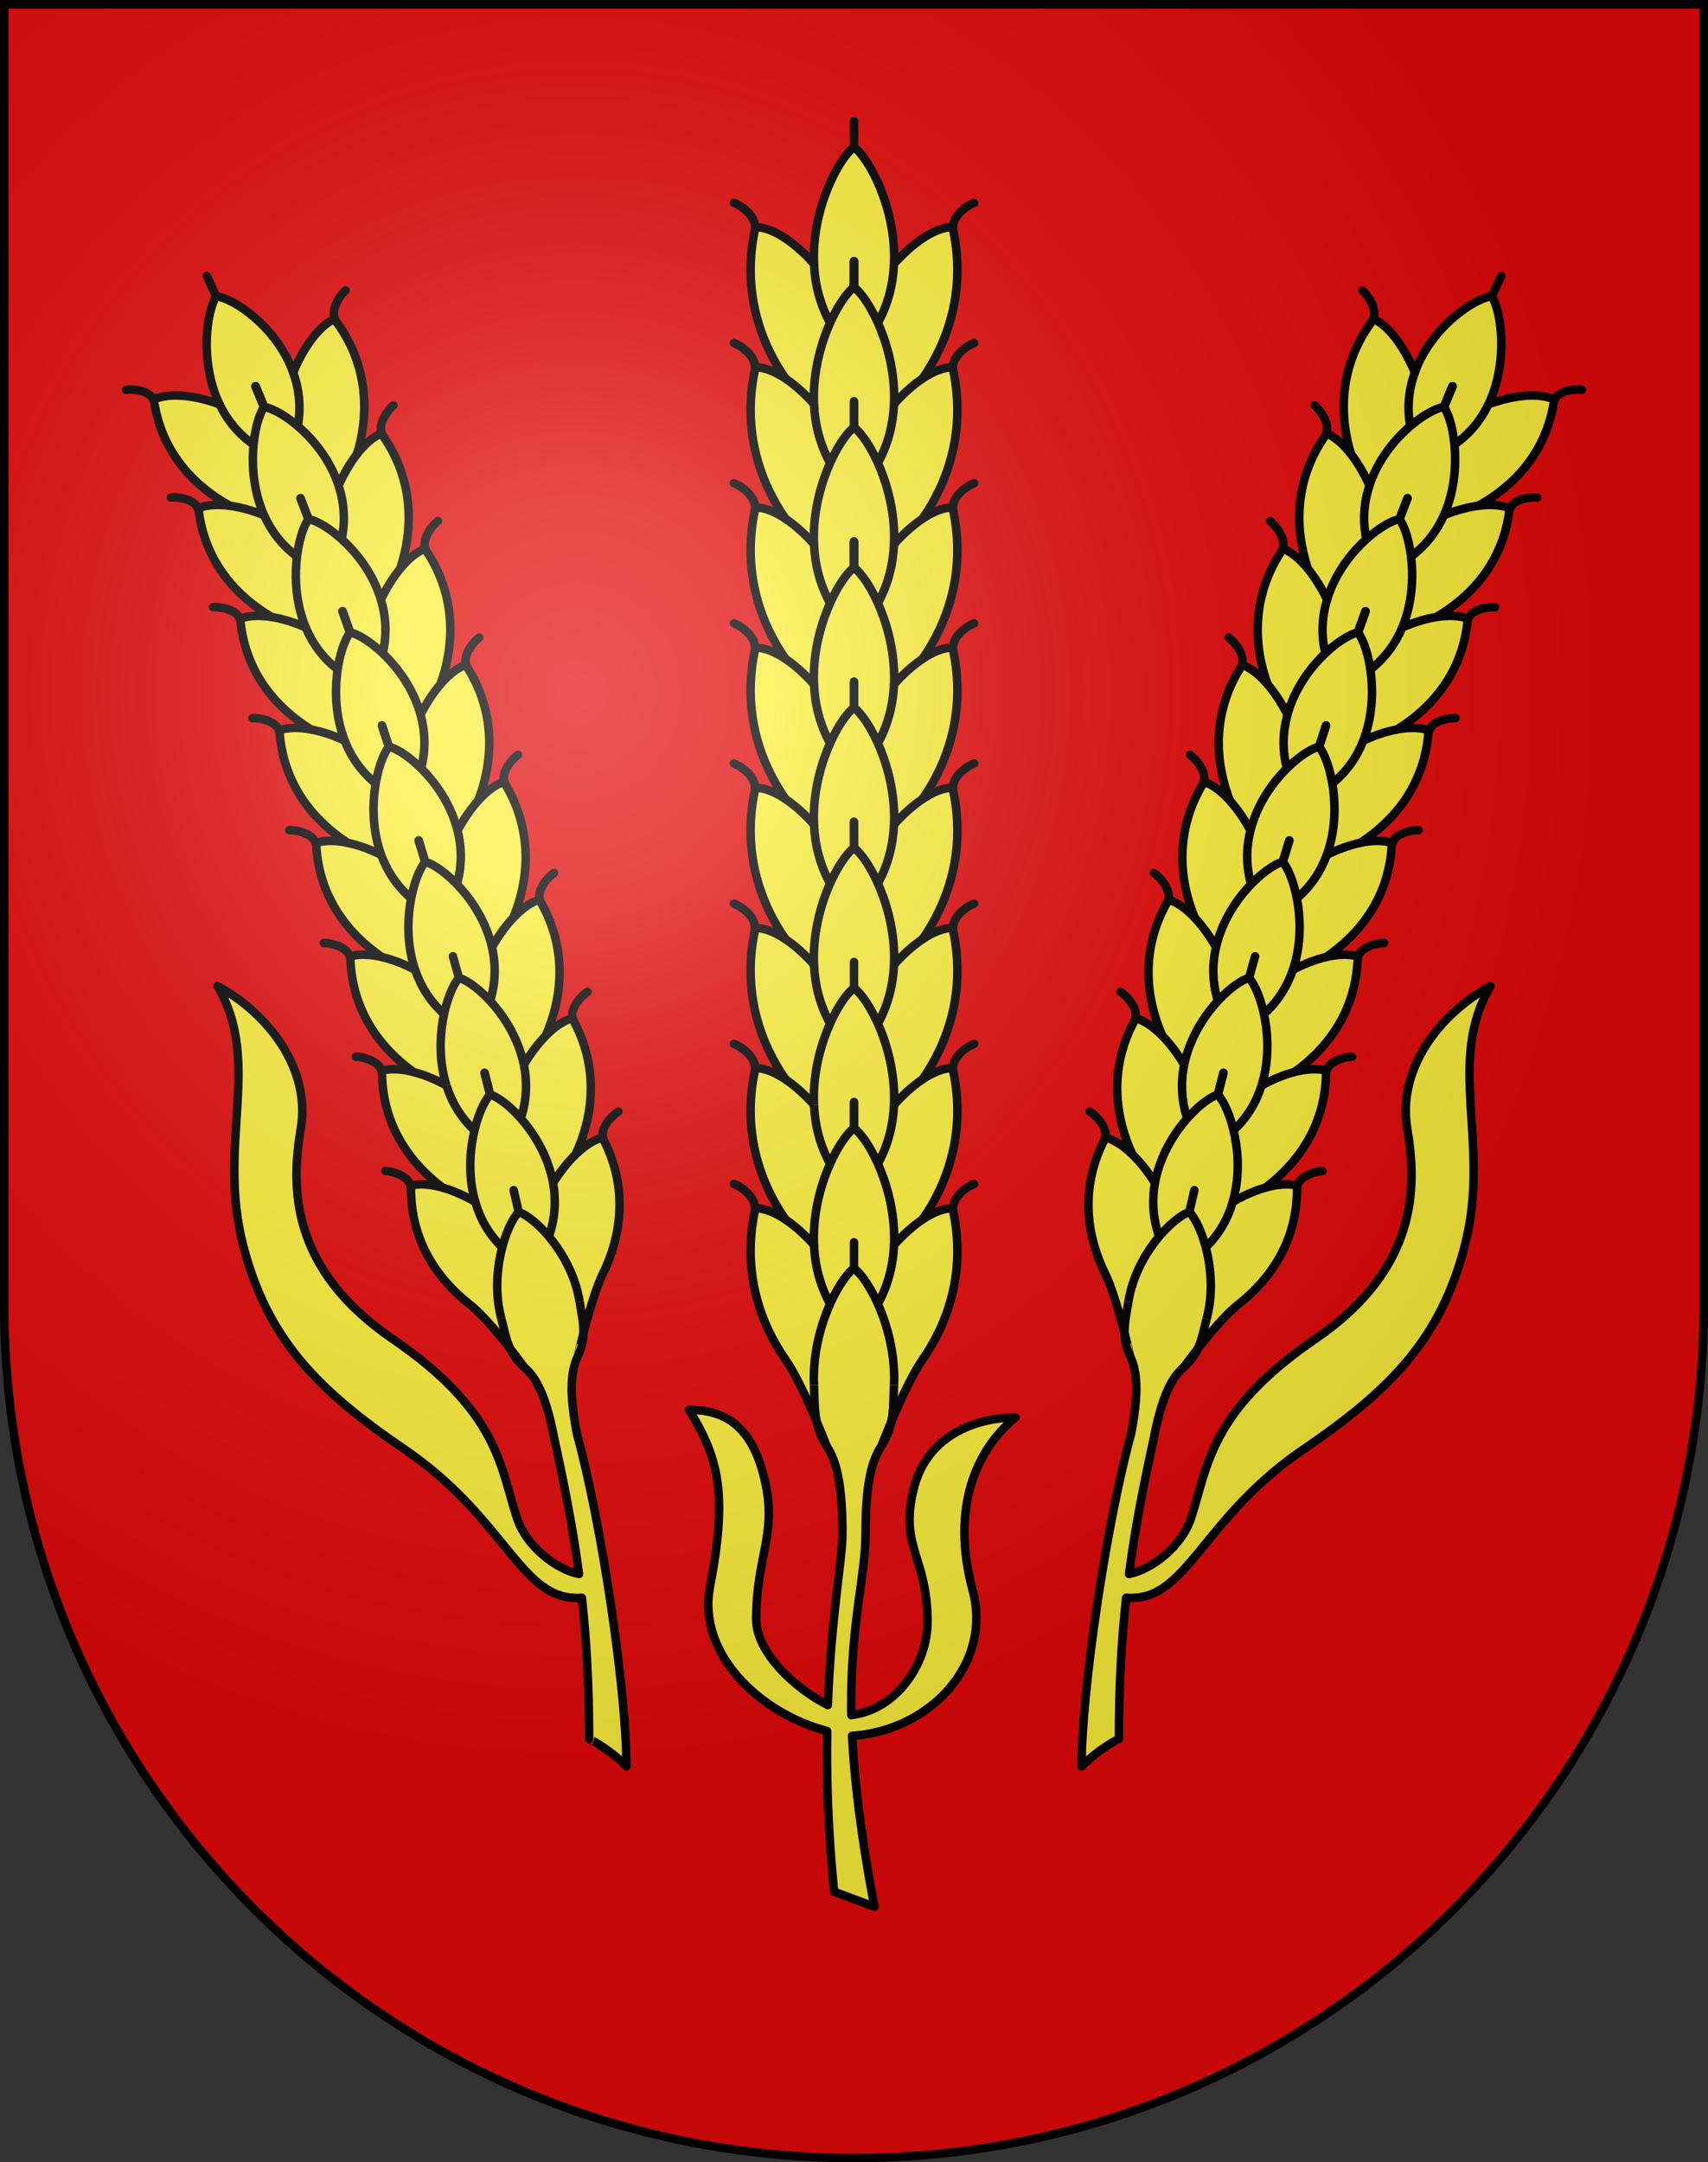 <?xml version="1.0" encoding="UTF-8" standalone="no"?>
<svg
   xmlns:dc="http://purl.org/dc/elements/1.1/"
   xmlns:cc="http://creativecommons.org/ns#"
   xmlns:rdf="http://www.w3.org/1999/02/22-rdf-syntax-ns#"
   xmlns:svg="http://www.w3.org/2000/svg"
   xmlns="http://www.w3.org/2000/svg"
   xmlns:xlink="http://www.w3.org/1999/xlink"
   xmlns:sodipodi="http://sodipodi.sourceforge.net/DTD/sodipodi-0.dtd"
   xmlns:inkscape="http://www.inkscape.org/namespaces/inkscape"
   height="763"
   width="603"
   version="1.0"
   id="svg20"
   sodipodi:version="0.32"
   inkscape:version="0.46"
   sodipodi:docname="Montherod-coat_of_arms.svg"
   sodipodi:docbase="C:\Documents and Settings\Steve\Bureau\Blason Villages Suisse pour Wikipédia (par Delta-9)"
   inkscape:output_extension="org.inkscape.output.svg.inkscape">
  <rect width="100%" height="100%" fill="#333333" stroke="none"/>
  <defs
     id="defs29"><inkscape:perspective
   sodipodi:type="inkscape:persp3d"
   inkscape:vp_x="0 : 381.5 : 1"
   inkscape:vp_y="0 : 1000 : 0"
   inkscape:vp_z="603 : 381.5 : 1"
   inkscape:persp3d-origin="301.5 : 254.33333 : 1"
   id="perspective28" />
<linearGradient
   id="linearGradient2893">
  <stop
     style="stop-color:#ffffff;stop-opacity:0.314;"
     offset="0"
     id="stop2895" />
  <stop
     id="stop2897"
     offset="0.19"
     style="stop-color:#ffffff;stop-opacity:0.251;" />
  <stop
     style="stop-color:#6b6b6b;stop-opacity:0.125;"
     offset="0.6"
     id="stop2901" />
  <stop
     style="stop-color:#000000;stop-opacity:0.125;"
     offset="1"
     id="stop2899" />
</linearGradient>
<linearGradient
   id="linearGradient2955">
  <stop
     style="stop-color:white;stop-opacity:0;"
     offset="0"
     id="stop2965" />
  <stop
     style="stop-color:black;stop-opacity:0.646;"
     offset="1"
     id="stop2959" />
</linearGradient>
<radialGradient
   inkscape:collect="always"
   xlink:href="#linearGradient2893"
   id="radialGradient3236"
   gradientUnits="userSpaceOnUse"
   gradientTransform="matrix(1.215,1.531577e-24,1.464684e-23,1.267,-839.192,-490.489)"
   cx="858.042"
   cy="579.933"
   fx="858.042"
   fy="579.933"
   r="300" />
<inkscape:perspective
   id="perspective3268"
   inkscape:persp3d-origin="297.63751 : 280.63 : 1"
   inkscape:vp_z="595.27502 : 420.94501 : 1"
   inkscape:vp_y="0 : 1000 : 0"
   inkscape:vp_x="0 : 420.94501 : 1"
   sodipodi:type="inkscape:persp3d" />

	
	
	

	

		
		
		
	
		
		
		
	
		
		
		
	
			
			
		
			
			
			
			
			
			
			
			
			
			
			
			
			
			
			
			
			
			
			
			
			
			
			
			
			
			
			
			
			
			
			
			
			
			
			
			
		
			
			
		
			
			
			
			
			
			
			
			
			
			
			
			
			
			
			
			
			
			
			
			
			
			
			
			
			
			
			
			
			
			
			
			
			
			
			
			
		
			
			
		
			
			
			
			
			
			
			
			
			
			
			
			
			
			
			
			
			
			
			
			
			
			
			
			
			
			
			
			
			
			
			
			
			
			
			
			
		
				
					
				
					
				
					
				
					
				
					
				
					
				
					
				
					
				
					
				
					
				
					
				
					
				
					
				
					
				
					
				
					
				
			
				
				
				
				
				
				
				
				
				
				
				
				
				
			
				
					
				
					
				
					
				
					
				
					
				
					
				
					
				
					
				
					
				
					
				
					
				
					
				
					
				
					
				
					
				
					
				
			
				
				
				
				
				
				
				
				
				
				
				
				
				
			
				
					
				
					
				
					
				
					
				
					
				
					
				
					
				
					
				
					
				
					
				
					
				
					
				
					
				
					
				
					
				
					
				
			
				
				
				
				
				
				
				
				
				
				
				
				
				
			
					
					
					
					
				
					
						
					
						
					
						
				
					
					
					
					
				
					
						
					
						
					
						
				
					
					
					
					
				
					
						
					
						
					
						
				</defs>
  <sodipodi:namedview
     inkscape:window-height="968"
     inkscape:window-width="1280"
     inkscape:pageshadow="2"
     inkscape:pageopacity="0.0"
     guidetolerance="10.0"
     gridtolerance="10.0"
     objecttolerance="10.0"
     borderopacity="1.0"
     bordercolor="#666666"
     pagecolor="#ffffff"
     id="base"
     inkscape:zoom="0.92652193"
     inkscape:cx="173.53758"
     inkscape:cy="399.00713"
     inkscape:window-x="1280"
     inkscape:window-y="22"
     inkscape:current-layer="layer2"
     showgrid="false"
     showguides="true"
     inkscape:guide-bbox="true">
    <sodipodi:guide
       orientation="horizontal"
       position="761.5"
       id="guide1885" />
    <sodipodi:guide
       orientation="vertical"
       position="1.5"
       id="guide1887" />
    <sodipodi:guide
       orientation="horizontal"
       position="1.5"
       id="guide1889" />
    <sodipodi:guide
       orientation="vertical"
       position="601.5"
       id="guide1891" />
    <sodipodi:guide
       orientation="vertical"
       position="301.501"
       id="guide1893" />
  </sodipodi:namedview>
  <desc
     id="desc22">Coat of Arms of Canton of Freiburg (Fribourg)</desc>
  <g
     inkscape:groupmode="layer"
     id="layer1"
     inkscape:label="Fond écu"
     style="opacity:1;display:inline"
     sodipodi:insensitive="true">
    <path
       id="path1899"
       d="M 1.5,1.5 L 1.5,460.368 C 1.5,626.678 135.815,761.5 301.5,761.5 C 467.185,761.5 601.5,626.678 601.5,460.368 L 601.5,1.5 L 1.5,1.5 z"
       style="fill:#e20909;fill-opacity:1" />
  </g>
  <g
     inkscape:groupmode="layer"
     id="layer2"
     inkscape:label="Meubles"
     style="opacity:1"
     sodipodi:insensitive="true">
    <g
       id="g4806">
      <g
         id="g4584">
        <path
           style="fill:#fcef3c;stroke:#000000;stroke-width:3;stroke-linecap:round;stroke-linejoin:round"
           d="M 358.508,500.189 C 346.963,500.189 327.447,504.946 322.5,525.654 C 317.552,546.363 327.447,549.162 327.447,572.388 C 327.447,586.815 316.822,603.207 300.551,605.206 C 300.528,603.958 300.51,602.716 300.51,601.492 C 300.51,571.688 305.58,556.017 305.58,541.058 C 305.58,519.723 308.873,514.015 311.259,510.014 C 311.259,510.014 319.574,488.499 325.647,479.825 C 334.522,467.147 341.015,449.026 336.56,427.584 C 336.472,427.156 336.436,426.738 336.442,426.325 C 333.078,426.325 329.339,427.885 325.645,430.363 C 334.519,417.691 341.014,399.571 336.559,378.128 C 336.472,377.7 336.434,377.277 336.441,376.866 C 333.078,376.866 329.345,378.426 325.654,380.901 C 334.525,368.225 341.014,350.108 336.56,328.672 C 336.472,328.244 336.436,327.826 336.442,327.414 C 333.078,327.414 329.339,328.974 325.645,331.451 C 334.519,318.78 341.014,300.659 336.559,279.216 C 336.472,278.788 336.434,278.365 336.441,277.955 C 333.075,277.955 329.338,279.518 325.644,281.996 C 334.517,269.322 341.014,251.201 336.559,229.758 C 336.472,229.331 336.434,228.907 336.441,228.497 C 333.074,228.497 329.337,230.062 325.641,232.542 C 334.513,219.866 341.009,201.746 336.554,180.303 C 336.465,179.876 336.426,179.454 336.436,179.044 C 333.069,179.044 329.332,180.605 325.639,183.085 C 334.512,170.409 341.007,152.29 336.553,130.848 C 336.463,130.419 336.425,129.998 336.434,129.586 C 333.068,129.586 329.331,131.149 325.637,133.626 C 334.51,120.952 341.007,102.831 336.553,81.389 C 336.463,80.959 336.425,80.539 336.434,80.128 C 329.884,80.128 321.931,86.04 315.619,93.119 C 316.491,73.718 306.799,55.742 301.5,51.907 C 296.2,55.742 286.507,73.717 287.379,93.119 C 281.066,86.04 273.114,80.128 266.565,80.128 C 266.574,80.539 266.535,80.96 266.445,81.389 C 261.99,102.831 268.488,120.952 277.362,133.626 C 273.669,131.146 269.93,129.586 266.565,129.586 C 266.574,129.998 266.535,130.418 266.445,130.848 C 261.99,152.29 268.487,170.409 277.361,183.085 C 273.667,180.605 269.929,179.044 266.564,179.044 C 266.571,179.455 266.534,179.876 266.444,180.303 C 261.989,201.746 268.486,219.866 277.36,232.542 C 273.664,230.062 269.924,228.497 266.558,228.497 C 266.565,228.908 266.527,229.331 266.438,229.758 C 261.982,251.201 268.48,269.321 277.355,281.996 C 273.661,279.518 269.923,277.955 266.558,277.955 C 266.565,278.365 266.527,278.788 266.438,279.216 C 261.982,300.659 268.479,318.779 277.354,331.451 C 273.66,328.974 269.922,327.414 266.556,327.414 C 266.564,327.827 266.526,328.245 266.437,328.672 C 261.983,350.108 268.474,368.225 277.345,380.901 C 273.654,378.425 269.92,376.866 266.558,376.866 C 266.565,377.277 266.527,377.699 266.438,378.128 C 261.982,399.57 268.479,417.691 277.354,430.363 C 273.66,427.884 269.922,426.325 266.556,426.325 C 266.564,426.738 266.526,427.156 266.437,427.584 C 261.982,449.026 268.478,467.147 277.353,479.825 C 283.426,488.502 291.74,510.014 291.74,510.014 C 294.125,514.018 297.418,519.723 297.418,541.058 C 297.418,550.266 293.415,570.33 292.264,601.676 C 280.334,595.634 266.978,582.935 266.978,571.441 C 266.978,549.44 274.124,541.977 270.276,523.581 C 265.811,502.234 255.084,497.502 243.261,497.502 C 253.977,514.826 256.834,527.584 250.65,559.979 C 246.135,583.633 268.255,604.615 292.02,610.845 C 291.753,627.066 292.305,645.938 294.464,667.535 L 308.757,672.852 C 308.757,672.852 302.299,641.49 300.817,612.547 C 328.548,610.65 350.358,587.118 343.391,561.193 C 335.419,531.531 345.039,511.102 358.508,500.189 z"
           id="path2862" />
        <path
           d="M 287.378,93.117 C 287.697,100.213 289.428,107.502 293.307,114.359"
           id="path3382_1_"
           style="fill:none;stroke:#000000;stroke-width:3;stroke-linejoin:round" />
        <path
           d="M 287.378,142.577 C 287.697,149.674 289.428,156.962 293.307,163.818"
           id="path3386_1_"
           style="fill:none;stroke:#000000;stroke-width:3;stroke-linejoin:round" />
        <path
           d="M 301.499,101.365 C 296.199,105.199 286.506,123.174 287.378,142.577 C 284.311,139.136 280.856,135.969 277.361,133.625"
           id="path3390_1_"
           style="fill:none;stroke:#000000;stroke-width:3;stroke-linejoin:round" />
        <path
           d="M 287.377,192.034 C 287.696,199.13 289.428,206.418 293.306,213.275"
           id="path3414_1_"
           style="fill:none;stroke:#000000;stroke-width:3;stroke-linejoin:round" />
        <path
           d="M 301.498,150.821 C 296.198,154.656 286.504,172.631 287.376,192.034 C 284.31,188.592 280.854,185.427 277.359,183.083"
           id="path3416_1_"
           style="fill:none;stroke:#000000;stroke-width:3;stroke-linejoin:round" />
        <path
           d="M 287.376,241.49 C 287.695,248.589 289.427,255.876 293.304,262.733"
           id="path3420_1_"
           style="fill:none;stroke:#000000;stroke-width:3;stroke-linejoin:round" />
        <path
           d="M 301.497,200.28 C 296.195,204.114 286.503,222.09 287.375,241.492 C 284.307,238.051 280.853,234.885 277.358,232.542"
           id="path3424_1_"
           style="fill:none;stroke:#000000;stroke-width:3;stroke-linejoin:round" />
        <path
           d="M 287.375,290.949 C 287.694,298.047 289.425,305.335 293.302,312.189"
           id="path3428_1_"
           style="fill:none;stroke:#000000;stroke-width:3;stroke-linejoin:round" />
        <path
           d="M 301.495,249.735 C 296.194,253.575 286.502,271.549 287.374,290.951 C 284.306,287.511 280.852,284.343 277.355,282.001"
           id="path3430_1_"
           style="fill:none;stroke:#000000;stroke-width:3;stroke-linejoin:round" />
        <path
           d="M 287.375,340.402 C 287.694,347.5 289.425,354.788 293.302,361.642"
           id="path3434_1_"
           style="fill:none;stroke:#000000;stroke-width:3;stroke-linejoin:round" />
        <path
           d="M 301.495,299.189 C 296.194,303.028 286.502,321 287.374,340.402 C 284.306,336.964 280.852,333.793 277.355,331.452"
           id="path3436_1_"
           style="fill:none;stroke:#000000;stroke-width:3;stroke-linejoin:round" />
        <path
           d="M 315.618,93.117 C 315.3,100.213 313.566,107.502 309.69,114.359"
           id="path3440_1_"
           style="fill:none;stroke:#000000;stroke-width:3;stroke-linejoin:round" />
        <path
           d="M 315.618,142.577 C 315.3,149.674 313.566,156.962 309.69,163.818"
           id="path3442_1_"
           style="fill:none;stroke:#000000;stroke-width:3;stroke-linejoin:round" />
        <path
           d="M 301.499,101.365 C 306.798,105.199 316.49,123.174 315.618,142.577 C 318.683,139.136 322.142,135.969 325.637,133.625"
           id="path3446_1_"
           style="fill:none;stroke:#000000;stroke-width:3;stroke-linejoin:round" />
        <path
           d="M 315.62,192.034 C 315.302,199.13 313.567,206.418 309.691,213.275"
           id="path3450_1_"
           style="fill:none;stroke:#000000;stroke-width:3;stroke-linejoin:round" />
        <path
           d="M 301.5,150.821 C 306.8,154.656 316.491,172.631 315.62,192.034 C 318.686,188.592 322.143,185.427 325.639,183.083"
           id="path3452_1_"
           style="fill:none;stroke:#000000;stroke-width:3;stroke-linejoin:round" />
        <path
           d="M 315.621,241.49 C 315.303,248.589 313.568,255.876 309.693,262.733"
           id="path3456_1_"
           style="fill:none;stroke:#000000;stroke-width:3;stroke-linejoin:round" />
        <path
           d="M 301.501,200.28 C 306.801,204.114 316.492,222.09 315.621,241.492 C 318.689,238.051 322.144,234.885 325.641,232.542"
           id="path3460_1_"
           style="fill:none;stroke:#000000;stroke-width:3;stroke-linejoin:round" />
        <path
           d="M 315.624,290.949 C 315.304,298.047 313.569,305.335 309.694,312.189"
           id="path3464_1_"
           style="fill:none;stroke:#000000;stroke-width:3;stroke-linejoin:round" />
        <path
           d="M 301.503,249.735 C 306.802,253.575 316.494,271.549 315.624,290.951 C 318.691,287.511 322.145,284.343 325.642,282.001"
           id="path3466_1_"
           style="fill:none;stroke:#000000;stroke-width:3;stroke-linejoin:round" />
        <path
           d="M 315.624,340.402 C 315.304,347.5 313.569,354.788 309.694,361.642"
           id="path3470_1_"
           style="fill:none;stroke:#000000;stroke-width:3;stroke-linejoin:round" />
        <path
           d="M 301.503,299.189 C 306.802,303.028 316.494,321 315.624,340.402 C 318.691,336.964 322.145,333.793 325.642,331.452"
           id="path3472_1_"
           style="fill:none;stroke:#000000;stroke-width:3;stroke-linejoin:round" />
        <path
           d="M 301.488,348.647 C 296.189,352.483 286.495,370.457 287.368,389.862"
           id="path3478_1_"
           style="fill:none;stroke:#000000;stroke-width:3;stroke-linejoin:round" />
        <path
           d="M 301.498,348.647 C 306.797,352.483 316.488,370.457 315.616,389.862"
           id="path3482_1_"
           style="fill:none;stroke:#000000;stroke-width:3;stroke-linejoin:round" />
        <path
           d="M 287.375,389.863 C 287.694,396.962 289.425,404.249 293.302,411.104"
           id="path3428"
           style="fill:none;stroke:#000000;stroke-width:3;stroke-linejoin:round" />
        <path
           d="M 287.375,389.866 C 284.307,386.425 280.853,383.257 277.356,380.916"
           id="path3430_2_"
           style="fill:none;stroke:#000000;stroke-width:3;stroke-linejoin:round" />
        <path
           d="M 287.375,439.316 C 287.694,446.414 289.425,453.702 293.302,460.557"
           id="path3434"
           style="fill:none;stroke:#000000;stroke-width:3;stroke-linejoin:round" />
        <path
           d="M 301.495,398.104 C 296.194,401.943 286.502,419.914 287.374,439.316 C 284.306,435.878 280.852,432.709 277.355,430.367"
           id="path3436"
           style="fill:none;stroke:#000000;stroke-width:3;stroke-linejoin:round" />
        <path
           d="M 315.624,389.863 C 315.304,396.962 313.569,404.249 309.694,411.104"
           id="path3464"
           style="fill:none;stroke:#000000;stroke-width:3;stroke-linejoin:round" />
        <path
           d="M 315.624,389.866 C 318.691,386.425 322.145,383.257 325.642,380.916"
           id="path3466_2_"
           style="fill:none;stroke:#000000;stroke-width:3;stroke-linejoin:round" />
        <path
           d="M 315.624,439.316 C 315.304,446.414 313.569,453.702 309.694,460.557"
           id="path3470"
           style="fill:none;stroke:#000000;stroke-width:3;stroke-linejoin:round" />
        <path
           d="M 301.503,398.104 C 306.802,401.943 316.494,419.914 315.624,439.316 C 318.691,435.878 322.145,432.709 325.642,430.367"
           id="path3472"
           style="fill:none;stroke:#000000;stroke-width:3;stroke-linejoin:round" />
        <path
           d="M 287.369,488.778 C 287.688,495.874 287.125,503.165 291.738,510.018"
           id="path3476"
           style="fill:none;stroke:#000000;stroke-width:3;stroke-linejoin:round" />
        <path
           d="M 301.488,447.562 C 296.189,451.399 286.495,469.372 287.368,488.778"
           id="path3478"
           style="fill:none;stroke:#000000;stroke-width:3;stroke-linejoin:round" />
        <path
           d="M 315.616,488.778 C 315.299,495.874 315.856,503.165 311.244,510.018"
           id="path3480"
           style="fill:none;stroke:#000000;stroke-width:3;stroke-linejoin:round" />
        <path
           d="M 301.498,447.562 C 306.797,451.399 316.488,469.372 315.616,488.778"
           id="path3482"
           style="fill:none;stroke:#000000;stroke-width:3;stroke-linejoin:round" />
        <path
           style="fill:none;stroke:#000000;stroke-width:3;stroke-linecap:round;stroke-linejoin:round"
           id="path3378_1_"
           d="M 266.564,80.127 C 266.485,75.692 261.204,72.302 259.11,71.592" />
        <path
           style="fill:none;stroke:#000000;stroke-width:3;stroke-linecap:round;stroke-linejoin:round"
           id="path3384_1_"
           d="M 266.564,129.585 C 266.485,125.15 261.204,121.761 259.11,121.051" />
        <path
           style="fill:none;stroke:#000000;stroke-width:3;stroke-linecap:round;stroke-linejoin:round"
           id="path3394_1_"
           d="M 266.563,179.043 C 266.483,174.608 261.201,171.219 259.109,170.509" />
        <path
           style="fill:none;stroke:#000000;stroke-width:3;stroke-linecap:round;stroke-linejoin:round"
           id="path3396_1_"
           d="M 266.557,228.497 C 266.477,224.064 261.195,220.672 259.103,219.963" />
        <path
           style="fill:none;stroke:#000000;stroke-width:3;stroke-linecap:round;stroke-linejoin:round"
           id="path3398_1_"
           d="M 266.557,277.953 C 266.477,273.522 261.195,270.13 259.103,269.421" />
        <path
           style="fill:none;stroke:#000000;stroke-width:3;stroke-linecap:round;stroke-linejoin:round"
           id="path3400_1_"
           d="M 266.554,327.414 C 266.476,322.977 261.193,319.586 259.101,318.877" />
        <path
           style="fill:none;stroke:#000000;stroke-width:3;stroke-linecap:round;stroke-linejoin:round"
           id="path3402_1_"
           d="M 336.441,228.497 C 336.52,224.064 341.802,220.672 343.895,219.963" />
        <path
           style="fill:none;stroke:#000000;stroke-width:3;stroke-linecap:round;stroke-linejoin:round"
           id="path3404_1_"
           d="M 336.441,277.953 C 336.52,273.522 341.802,270.13 343.895,269.421" />
        <path
           style="fill:none;stroke:#000000;stroke-width:3;stroke-linecap:round;stroke-linejoin:round"
           id="path3406_1_"
           d="M 336.441,327.414 C 336.522,322.977 341.803,319.586 343.895,318.877" />
        <path
           style="fill:none;stroke:#000000;stroke-width:3;stroke-linecap:round;stroke-linejoin:round"
           id="path3408_1_"
           d="M 336.441,80.127 C 336.52,75.692 341.802,72.302 343.895,71.592" />
        <path
           style="fill:none;stroke:#000000;stroke-width:3;stroke-linecap:round;stroke-linejoin:round"
           id="path3410_1_"
           d="M 336.441,129.585 C 336.52,125.149 341.802,121.761 343.895,121.051" />
        <path
           style="fill:none;stroke:#000000;stroke-width:3;stroke-linecap:round;stroke-linejoin:round"
           id="path3412_1_"
           d="M 336.441,179.043 C 336.522,174.609 341.803,171.218 343.895,170.509" />
        <path
           d="M 266.557,376.868 C 266.477,372.436 261.195,369.046 259.103,368.337"
           id="path3398"
           style="fill:none;stroke:#000000;stroke-width:3;stroke-linecap:round;stroke-linejoin:round" />
        <path
           d="M 266.554,426.329 C 266.476,421.892 261.193,418.501 259.101,417.792"
           id="path3400"
           style="fill:none;stroke:#000000;stroke-width:3;stroke-linecap:round;stroke-linejoin:round" />
        <path
           d="M 336.441,376.868 C 336.52,372.436 341.802,369.046 343.895,368.337"
           id="path3404"
           style="fill:none;stroke:#000000;stroke-width:3;stroke-linecap:round;stroke-linejoin:round" />
        <path
           d="M 336.441,426.329 C 336.522,421.892 341.803,418.501 343.895,417.792"
           id="path3406"
           style="fill:none;stroke:#000000;stroke-width:3;stroke-linecap:round;stroke-linejoin:round" />
        <line
           style="fill:none;stroke:#000000;stroke-width:3;stroke-linecap:round;stroke-linejoin:round"
           id="line3380_1_"
           x1="301.499"
           y1="42.725"
           x2="301.499"
           y2="51.906" />
        <line
           style="fill:none;stroke:#000000;stroke-width:3;stroke-linecap:round;stroke-linejoin:round"
           id="line3388_1_"
           x1="301.499"
           y1="92.184"
           x2="301.499"
           y2="101.365" />
        <line
           style="fill:none;stroke:#000000;stroke-width:3;stroke-linecap:round;stroke-linejoin:round"
           id="line3392_1_"
           x1="301.498"
           y1="92.184"
           x2="301.498"
           y2="101.365" />
        <line
           style="fill:none;stroke:#000000;stroke-width:3;stroke-linecap:round;stroke-linejoin:round"
           id="line3418_1_"
           x1="301.498"
           y1="141.641"
           x2="301.498"
           y2="150.821" />
        <line
           style="fill:none;stroke:#000000;stroke-width:3;stroke-linecap:round;stroke-linejoin:round"
           id="line3422_1_"
           x1="301.497"
           y1="191.099"
           x2="301.497"
           y2="200.28" />
        <line
           style="fill:none;stroke:#000000;stroke-width:3;stroke-linecap:round;stroke-linejoin:round"
           id="line3426_1_"
           x1="301.495"
           y1="191.098"
           x2="301.495"
           y2="200.279" />
        <line
           style="fill:none;stroke:#000000;stroke-width:3;stroke-linecap:round;stroke-linejoin:round"
           id="line3432_1_"
           x1="301.495"
           y1="240.557"
           x2="301.495"
           y2="249.735" />
        <line
           style="fill:none;stroke:#000000;stroke-width:3;stroke-linecap:round;stroke-linejoin:round"
           id="line3438_1_"
           x1="301.495"
           y1="290.01"
           x2="301.495"
           y2="299.189" />
        <line
           style="fill:none;stroke:#000000;stroke-width:3;stroke-linecap:round;stroke-linejoin:round"
           id="line3444_1_"
           x1="301.499"
           y1="92.184"
           x2="301.499"
           y2="101.365" />
        <line
           style="fill:none;stroke:#000000;stroke-width:3;stroke-linecap:round;stroke-linejoin:round"
           id="line3448_1_"
           x1="301.5"
           y1="92.184"
           x2="301.5"
           y2="101.365" />
        <line
           style="fill:none;stroke:#000000;stroke-width:3;stroke-linecap:round;stroke-linejoin:round"
           id="line3454_1_"
           x1="301.5"
           y1="141.641"
           x2="301.5"
           y2="150.821" />
        <line
           style="fill:none;stroke:#000000;stroke-width:3;stroke-linecap:round;stroke-linejoin:round"
           id="line3458_1_"
           x1="301.501"
           y1="191.099"
           x2="301.501"
           y2="200.28" />
        <line
           style="fill:none;stroke:#000000;stroke-width:3;stroke-linecap:round;stroke-linejoin:round"
           id="line3462_1_"
           x1="301.503"
           y1="191.098"
           x2="301.503"
           y2="200.279" />
        <line
           style="fill:none;stroke:#000000;stroke-width:3;stroke-linecap:round;stroke-linejoin:round"
           id="line3468_1_"
           x1="301.503"
           y1="240.557"
           x2="301.503"
           y2="249.735" />
        <line
           style="fill:none;stroke:#000000;stroke-width:3;stroke-linecap:round;stroke-linejoin:round"
           id="line3474_1_"
           x1="301.503"
           y1="290.01"
           x2="301.503"
           y2="299.189" />
        <line
           style="fill:none;stroke:#000000;stroke-width:3;stroke-linecap:round;stroke-linejoin:round"
           id="line3484_1_"
           x1="301.498"
           y1="339.469"
           x2="301.498"
           y2="348.647" />
        <line
           y2="398.104"
           x2="301.495"
           y1="388.925"
           x1="301.495"
           id="line3438"
           style="fill:none;stroke:#000000;stroke-width:3;stroke-linecap:round;stroke-linejoin:round" />
        <line
           y2="398.104"
           x2="301.503"
           y1="388.925"
           x1="301.503"
           id="line3474"
           style="fill:none;stroke:#000000;stroke-width:3;stroke-linecap:round;stroke-linejoin:round" />
        <line
           y2="447.562"
           x2="301.498"
           y1="438.383"
           x1="301.498"
           id="line3484"
           style="fill:none;stroke:#000000;stroke-width:3;stroke-linecap:round;stroke-linejoin:round" />
      </g>
      <g
         id="g4732">
        <path
           style="fill:#fcef3c;stroke:#000000;stroke-width:3;stroke-linecap:round;stroke-linejoin:round"
           d="M 221.165,623.32 C 221.165,596.83 212.552,538.247 203.645,505.827 C 200.175,487.721 202.468,482.209 204.082,478.324 C 204.064,478.346 208.54,458.303 212.776,449.554 C 219.117,436.806 221.972,419.665 213.202,402.412 C 213.029,402.069 212.907,401.721 212.828,401.366 C 209.56,402.185 206.253,404.426 203.172,407.423 C 209.216,394.539 211.701,377.339 202.546,360.298 C 202.365,359.958 202.233,359.608 202.148,359.259 C 198.901,360.152 195.648,362.467 192.636,365.53 C 198.386,352.509 200.499,335.262 190.967,318.442 C 190.779,318.107 190.643,317.764 190.55,317.414 C 187.322,318.382 184.114,320.773 181.164,323.909 C 186.678,310.749 188.301,293.488 178.478,276.857 C 178.283,276.525 178.132,276.184 178.031,275.837 C 174.827,276.879 171.681,279.343 168.792,282.549 C 173.958,269.28 175.296,251.95 165.028,235.568 C 164.825,235.24 164.67,234.902 164.562,234.558 C 161.379,235.676 158.285,238.217 155.481,241.487 C 160.376,228.089 161.263,210.739 150.646,194.578 C 150.434,194.256 150.27,193.922 150.155,193.58 C 146.999,194.773 143.967,197.387 141.246,200.722 C 145.799,187.214 146.306,169.811 135.257,153.895 C 135.036,153.577 134.865,153.247 134.74,152.906 C 131.615,154.181 128.649,156.877 126.01,160.285 C 130.237,146.647 130.275,129.188 118.717,113.502 C 118.487,113.189 118.305,112.862 118.171,112.523 C 112.162,115.201 106.942,123.222 103.502,131.418 C 97.797,115.438 82.497,105.209 76.333,104.551 C 72.941,109.88 70.394,127.836 77.523,142.693 C 69.393,139.641 60.133,138.323 54.142,140.993 L 54.446,142.012 C 57.384,160.268 69.005,171.785 81.164,178.477 C 76.965,177.912 73.015,178.105 69.892,179.381 C 70.026,179.7 70.119,180.044 70.169,180.414 C 72.617,198.865 83.949,210.734 95.959,217.746 C 91.77,217.072 87.813,217.16 84.658,218.353 C 84.783,218.677 84.871,219.022 84.911,219.394 C 86.897,237.949 97.991,250.102 109.807,257.418 C 105.636,256.64 101.678,256.627 98.494,257.744 C 98.612,258.07 98.691,258.421 98.722,258.793 C 100.319,277.397 111.083,289.838 122.764,297.417 C 118.628,296.538 114.667,296.435 111.459,297.478 C 111.57,297.807 111.645,298.159 111.667,298.531 C 112.776,317.199 123.36,329.858 134.816,337.718 C 130.689,336.747 126.741,336.554 123.511,337.522 C 123.615,337.856 123.676,338.207 123.691,338.579 C 124.471,357.241 134.651,370.17 145.979,378.279 C 141.876,377.217 137.933,376.933 134.687,377.827 C 134.783,378.16 134.838,378.517 134.845,378.89 C 135.206,397.571 145.117,410.724 156.26,419.088 C 152.176,417.93 148.238,417.556 144.968,418.376 C 145.059,418.713 145.104,419.067 145.103,419.439 C 145.042,438.122 154.667,451.493 165.611,460.119 C 173.182,465.959 184.936,482.305 184.962,482.318 C 188.013,485.185 192.17,489.339 195.627,507.376 C 199.209,523.808 202.243,538.991 204.408,555.426 C 196.426,553.856 185.871,545.722 182.594,535.914 C 176.547,517.817 176.345,498.287 138.615,472.483 C 102.607,447.857 102.607,419.312 106.18,398.324 C 109.754,377.336 94.91,357.746 76.769,347.952 C 92.712,374.817 76.522,403.351 85.84,439.462 C 94.361,472.483 111.998,490.44 142.738,511.382 C 173.087,532.059 181.214,555.423 195.513,562.128 C 199.007,563.767 202.58,564.013 205.422,563.812 C 207.049,578.584 207.974,594.627 207.974,613.621 C 207.971,613.621 214.934,616.977 221.165,623.32 z"
           id="path2949" />
        <path
           id="path2953"
           d="M 89.885,157.137 C 84.097,153.198 80.154,148.135 77.52,142.693"
           style="fill:none;stroke:#000000;stroke-width:3;stroke-linejoin:round" />
        <path
           id="path2955"
           d="M 105.207,196.629 C 99.534,192.525 95.715,187.351 93.232,181.821"
           style="fill:none;stroke:#000000;stroke-width:3;stroke-linejoin:round" />
        <path
           id="path2957"
           d="M 81.16,178.477 C 85.133,179.008 89.333,180.218 93.232,181.822 C 86.494,166.732 89.621,148.788 93.238,143.609"
           style="fill:none;stroke:#000000;stroke-width:3;stroke-linejoin:round" />
        <path
           id="path2959"
           d="M 119.552,236.52 C 113.979,232.275 110.288,227.002 107.934,221.409"
           style="fill:none;stroke:#000000;stroke-width:3;stroke-linejoin:round" />
        <path
           id="path2961"
           d="M 95.954,217.746 C 99.925,218.378 104.06,219.711 107.934,221.41 C 101.556,206.14 105.171,188.259 108.918,183.193"
           style="fill:none;stroke:#000000;stroke-width:3;stroke-linejoin:round" />
        <path
           id="path2963"
           d="M 132.979,276.753 C 127.518,272.373 123.894,267.03 121.712,261.364"
           style="fill:none;stroke:#000000;stroke-width:3;stroke-linejoin:round" />
        <path
           id="path2965"
           d="M 109.803,257.418 C 113.74,258.152 117.896,259.567 121.713,261.365 C 115.667,245.948 119.716,228.148 123.589,223.179"
           style="fill:none;stroke:#000000;stroke-width:3;stroke-linejoin:round" />
        <path
           id="path2967"
           d="M 145.489,317.291 C 140.108,312.795 136.677,307.346 134.565,301.648"
           style="fill:none;stroke:#000000;stroke-width:3;stroke-linejoin:round" />
        <path
           id="path2969"
           d="M 122.764,297.42 C 126.682,298.246 130.772,299.77 134.566,301.65 C 128.902,286.081 133.32,268.39 137.302,263.511"
           style="fill:none;stroke:#000000;stroke-width:3;stroke-linejoin:round" />
        <path
           id="path2971"
           d="M 157.116,358.102 C 151.802,353.493 148.523,347.956 146.543,342.211"
           style="fill:none;stroke:#000000;stroke-width:3;stroke-linejoin:round" />
        <path
           id="path2973"
           d="M 134.817,337.717 C 138.721,338.631 142.784,340.247 146.543,342.211 C 141.199,326.522 146.016,308.936 150.131,304.144"
           style="fill:none;stroke:#000000;stroke-width:3;stroke-linejoin:round" />
        <path
           id="path2975"
           d="M 105.039,150.796 C 106.397,143.793 105.596,137.237 103.498,131.417"
           style="fill:none;stroke:#000000;stroke-width:3;stroke-linejoin:round" />
        <path
           id="path2977"
           d="M 120.521,190.701 C 122.076,183.738 121.445,177.176 119.517,171.308"
           style="fill:none;stroke:#000000;stroke-width:3;stroke-linejoin:round" />
        <path
           id="path2979"
           d="M 126.007,160.285 C 123.51,163.51 121.307,167.375 119.517,171.309 C 114.264,155.211 99.362,144.535 93.239,143.609"
           style="fill:none;stroke:#000000;stroke-width:3;stroke-linejoin:round" />
        <path
           id="path2981"
           d="M 135.004,230.971 C 136.726,224.048 136.259,217.475 134.472,211.568"
           style="fill:none;stroke:#000000;stroke-width:3;stroke-linejoin:round" />
        <path
           id="path2983"
           d="M 141.244,200.721 C 138.679,203.873 136.346,207.686 134.473,211.568 C 129.614,195.36 115.033,184.291 108.922,183.192"
           style="fill:none;stroke:#000000;stroke-width:3;stroke-linejoin:round" />
        <path
           id="path2985"
           d="M 148.557,271.567 C 150.449,264.684 150.078,258.122 148.472,252.158"
           style="fill:none;stroke:#000000;stroke-width:3;stroke-linejoin:round" />
        <path
           id="path2987"
           d="M 155.48,241.487 C 152.82,244.58 150.455,248.319 148.473,252.16 C 143.971,235.855 129.675,224.432 123.594,223.177"
           style="fill:none;stroke:#000000;stroke-width:3;stroke-linejoin:round" />
        <path
           id="path2989"
           d="M 161.181,312.465 C 163.206,305.634 163.056,299.044 161.527,293.063"
           style="fill:none;stroke:#000000;stroke-width:3;stroke-linejoin:round" />
        <path
           id="path2991"
           d="M 168.79,282.555 C 166.059,285.584 163.577,289.278 161.527,293.066 C 157.431,276.653 143.362,264.913 137.31,263.508"
           style="fill:none;stroke:#000000;stroke-width:3;stroke-linejoin:round" />
        <path
           id="path2993"
           d="M 172.91,353.636 C 175.052,346.862 175.078,340.261 173.687,334.246"
           style="fill:none;stroke:#000000;stroke-width:3;stroke-linejoin:round" />
        <path
           id="path2995"
           d="M 181.16,323.911 C 178.368,326.875 175.812,330.511 173.687,334.246 C 169.93,317.751 156.133,305.693 150.14,304.142"
           style="fill:none;stroke:#000000;stroke-width:3;stroke-linejoin:round" />
        <path
           id="path2997"
           d="M 157.621,383.044 C 152.596,367.243 157.829,349.761 162.024,345.074"
           style="fill:none;stroke:#000000;stroke-width:3;stroke-linejoin:round" />
        <path
           id="path2999"
           d="M 184.933,375.703 C 181.513,359.131 168.016,346.751 162.035,345.072"
           style="fill:none;stroke:#000000;stroke-width:3;stroke-linejoin:round" />
        <path
           id="path3001"
           d="M 167.839,399.173 C 162.633,394.443 159.435,388.846 157.626,383.043"
           style="fill:none;stroke:#000000;stroke-width:3;stroke-linejoin:round" />
        <path
           id="path3003"
           d="M 145.991,378.288 C 149.877,379.29 153.908,380.996 157.627,383.046"
           style="fill:none;stroke:#000000;stroke-width:3;stroke-linejoin:round" />
        <path
           id="path3005"
           d="M 177.636,440.475 C 172.539,435.624 169.46,429.956 167.791,424.113"
           style="fill:none;stroke:#000000;stroke-width:3;stroke-linejoin:round" />
        <path
           id="path3007"
           d="M 156.261,419.09 C 160.124,420.182 164.121,421.982 167.791,424.113 C 163.114,408.206 168.749,390.848 173.028,386.259"
           style="fill:none;stroke:#000000;stroke-width:3;stroke-linejoin:round" />
        <path
           id="path3009"
           d="M 183.728,395.07 C 186.025,388.348 186.154,381.76 184.94,375.702"
           style="fill:none;stroke:#000000;stroke-width:3;stroke-linejoin:round" />
        <path
           id="path3011"
           d="M 192.628,365.546 C 189.774,368.444 187.143,372.018 184.941,375.704"
           style="fill:none;stroke:#000000;stroke-width:3;stroke-linejoin:round" />
        <path
           id="path3013"
           d="M 193.614,436.743 C 196.062,430.074 196.331,423.491 195.261,417.405"
           style="fill:none;stroke:#000000;stroke-width:3;stroke-linejoin:round" />
        <path
           id="path3015"
           d="M 203.169,407.426 C 200.252,410.259 197.547,413.772 195.261,417.405 C 192.203,400.76 179,388.071 173.037,386.257"
           style="fill:none;stroke:#000000;stroke-width:3;stroke-linejoin:round" />
        <path
           id="path3017"
           d="M 184.96,482.321 C 179.257,477.51 178.574,471.292 177.021,465.413"
           style="fill:none;stroke:#000000;stroke-width:3;stroke-linejoin:round" />
        <path
           id="path3019"
           d="M 177.02,465.413 C 172.709,449.4 178.727,432.178 183.107,427.691"
           style="fill:none;stroke:#000000;stroke-width:3;stroke-linejoin:round" />
        <path
           id="path3021"
           d="M 204.068,478.33 C 207.387,471.559 205.583,465.451 204.632,459.351"
           style="fill:none;stroke:#000000;stroke-width:3;stroke-linejoin:round" />
        <path
           id="path3023"
           d="M 204.632,459.352 C 201.957,442.632 189.037,429.637 183.116,427.689"
           style="fill:none;stroke:#000000;stroke-width:3;stroke-linejoin:round" />
        <path
           style="fill:none;stroke:#000000;stroke-width:3;stroke-linecap:round;stroke-linejoin:round"
           d="M 44.501,137.544 C 46.644,137.215 52.598,137.622 54.139,140.994"
           id="path3029" />
        <path
           style="fill:none;stroke:#000000;stroke-width:3;stroke-linecap:round;stroke-linejoin:round"
           d="M 60.338,175.566 C 62.496,175.311 68.456,175.928 69.887,179.38"
           id="path3031" />
        <path
           style="fill:none;stroke:#000000;stroke-width:3;stroke-linecap:round;stroke-linejoin:round"
           d="M 75.204,214.265 C 77.366,214.072 83.292,214.864 84.654,218.352"
           id="path3033" />
        <path
           style="fill:none;stroke:#000000;stroke-width:3;stroke-linecap:round;stroke-linejoin:round"
           d="M 89.143,253.417 C 91.314,253.274 97.214,254.219 98.491,257.744"
           id="path3035" />
        <path
           style="fill:none;stroke:#000000;stroke-width:3;stroke-linecap:round;stroke-linejoin:round"
           d="M 102.177,292.94 C 104.347,292.851 110.242,293.928 111.455,297.477"
           id="path3037" />
        <path
           style="fill:none;stroke:#000000;stroke-width:3;stroke-linecap:round;stroke-linejoin:round"
           d="M 114.356,332.762 C 116.538,332.72 122.409,333.932 123.509,337.523"
           id="path3039" />
        <path
           style="fill:none;stroke:#000000;stroke-width:3;stroke-linecap:round;stroke-linejoin:round"
           d="M 169.195,224.959 C 167.427,226.254 163.388,230.849 164.56,234.559"
           id="path3041" />
        <path
           style="fill:none;stroke:#000000;stroke-width:3;stroke-linecap:round;stroke-linejoin:round"
           d="M 182.851,266.363 C 181.051,267.617 176.926,272.109 178.03,275.837"
           id="path3043" />
        <path
           style="fill:none;stroke:#000000;stroke-width:3;stroke-linecap:round;stroke-linejoin:round"
           d="M 195.601,308.044 C 193.783,309.253 189.562,313.649 190.549,317.415"
           id="path3045" />
        <path
           style="fill:none;stroke:#000000;stroke-width:3;stroke-linecap:round;stroke-linejoin:round"
           d="M 121.98,102.49 C 120.32,103.941 116.693,108.884 118.175,112.52"
           id="path3047" />
        <path
           style="fill:none;stroke:#000000;stroke-width:3;stroke-linecap:round;stroke-linejoin:round"
           d="M 138.88,143.058 C 137.177,144.447 133.401,149.241 134.744,152.904"
           id="path3049" />
        <path
           style="fill:none;stroke:#000000;stroke-width:3;stroke-linecap:round;stroke-linejoin:round"
           d="M 154.557,183.861 C 152.816,185.201 148.897,189.893 150.159,193.577"
           id="path3051" />
        <path
           id="path3055"
           d="M 125.651,372.86 C 127.82,372.871 133.649,374.221 134.685,377.828"
           style="fill:none;stroke:#000000;stroke-width:3;stroke-linecap:round;stroke-linejoin:round" />
        <path
           id="path3057"
           d="M 136.041,413.203 C 138.21,413.264 144.009,414.747 144.966,418.379"
           style="fill:none;stroke:#000000;stroke-width:3;stroke-linecap:round;stroke-linejoin:round" />
        <path
           id="path3059"
           d="M 207.418,350.008 C 205.561,351.179 201.229,355.481 202.148,359.259"
           style="fill:none;stroke:#000000;stroke-width:3;stroke-linecap:round;stroke-linejoin:round" />
        <path
           id="path3061"
           d="M 218.296,392.235 C 216.415,393.363 211.991,397.566 212.828,401.369"
           style="fill:none;stroke:#000000;stroke-width:3;stroke-linecap:round;stroke-linejoin:round" />
        <line
           style="fill:none;stroke:#000000;stroke-width:3;stroke-linecap:round;stroke-linejoin:round"
           x1="76.33"
           y1="104.552"
           x2="72.993"
           y2="97.393"
           id="line3065" />
        <line
           style="fill:none;stroke:#000000;stroke-width:3;stroke-linecap:round;stroke-linejoin:round"
           x1="93.239"
           y1="143.609"
           x2="90.201"
           y2="136.314"
           id="line3067" />
        <line
           style="fill:none;stroke:#000000;stroke-width:3;stroke-linecap:round;stroke-linejoin:round"
           x1="93.238"
           y1="143.609"
           x2="90.2"
           y2="136.314"
           id="line3069" />
        <line
           style="fill:none;stroke:#000000;stroke-width:3;stroke-linecap:round;stroke-linejoin:round"
           x1="108.919"
           y1="183.192"
           x2="106.087"
           y2="175.813"
           id="line3071" />
        <line
           style="fill:none;stroke:#000000;stroke-width:3;stroke-linecap:round;stroke-linejoin:round"
           x1="123.588"
           y1="223.179"
           x2="120.931"
           y2="215.731"
           id="line3073" />
        <line
           style="fill:none;stroke:#000000;stroke-width:3;stroke-linecap:round;stroke-linejoin:round"
           x1="123.586"
           y1="223.179"
           x2="120.929"
           y2="215.731"
           id="line3075" />
        <line
           style="fill:none;stroke:#000000;stroke-width:3;stroke-linecap:round;stroke-linejoin:round"
           x1="137.302"
           y1="263.511"
           x2="134.837"
           y2="255.998"
           id="line3077" />
        <line
           style="fill:none;stroke:#000000;stroke-width:3;stroke-linecap:round;stroke-linejoin:round"
           x1="150.131"
           y1="304.144"
           x2="147.804"
           y2="296.584"
           id="line3079" />
        <line
           style="fill:none;stroke:#000000;stroke-width:3;stroke-linecap:round;stroke-linejoin:round"
           x1="93.239"
           y1="143.609"
           x2="90.201"
           y2="136.314"
           id="line3081" />
        <line
           style="fill:none;stroke:#000000;stroke-width:3;stroke-linecap:round;stroke-linejoin:round"
           x1="93.24"
           y1="143.608"
           x2="90.202"
           y2="136.313"
           id="line3083" />
        <line
           style="fill:none;stroke:#000000;stroke-width:3;stroke-linecap:round;stroke-linejoin:round"
           x1="108.921"
           y1="183.192"
           x2="106.088"
           y2="175.812"
           id="line3085" />
        <line
           style="fill:none;stroke:#000000;stroke-width:3;stroke-linecap:round;stroke-linejoin:round"
           x1="123.593"
           y1="223.177"
           x2="120.935"
           y2="215.73"
           id="line3087" />
        <line
           style="fill:none;stroke:#000000;stroke-width:3;stroke-linecap:round;stroke-linejoin:round"
           x1="123.594"
           y1="223.175"
           x2="120.937"
           y2="215.728"
           id="line3089" />
        <line
           style="fill:none;stroke:#000000;stroke-width:3;stroke-linecap:round;stroke-linejoin:round"
           x1="137.311"
           y1="263.508"
           x2="134.846"
           y2="255.996"
           id="line3091" />
        <line
           style="fill:none;stroke:#000000;stroke-width:3;stroke-linecap:round;stroke-linejoin:round"
           x1="150.14"
           y1="304.142"
           x2="147.813"
           y2="296.581"
           id="line3093" />
        <line
           style="fill:none;stroke:#000000;stroke-width:3;stroke-linecap:round;stroke-linejoin:round"
           x1="162.034"
           y1="345.071"
           x2="159.893"
           y2="337.456"
           id="line3095" />
        <line
           id="line3099"
           y2="378.592"
           x2="171.073"
           y1="386.259"
           x1="173.028"
           style="fill:none;stroke:#000000;stroke-width:3;stroke-linecap:round;stroke-linejoin:round" />
        <line
           id="line3101"
           y2="378.59"
           x2="171.081"
           y1="386.256"
           x1="173.037"
           style="fill:none;stroke:#000000;stroke-width:3;stroke-linecap:round;stroke-linejoin:round" />
        <line
           id="line3103"
           y2="419.977"
           x2="181.338"
           y1="427.689"
           x1="183.116"
           style="fill:none;stroke:#000000;stroke-width:3;stroke-linecap:round;stroke-linejoin:round" />
      </g>
      <g
         id="g4658">
        <path
           style="fill:#fcef3c;stroke:#000000;stroke-width:3;stroke-linecap:round;stroke-linejoin:round"
           d="M 381.833,623.32 C 381.833,596.83 390.446,538.247 399.353,505.827 C 402.824,487.721 400.53,482.209 398.916,478.324 C 398.934,478.346 394.459,458.303 390.222,449.554 C 383.882,436.806 381.026,419.665 389.797,402.412 C 389.97,402.069 390.092,401.721 390.17,401.366 C 393.439,402.185 396.746,404.426 399.826,407.423 C 393.782,394.539 391.298,377.339 400.452,360.298 C 400.633,359.958 400.765,359.608 400.85,359.259 C 404.097,360.152 407.349,362.467 410.362,365.53 C 404.613,352.509 402.5,335.262 412.032,318.442 C 412.22,318.107 412.355,317.764 412.45,317.414 C 415.678,318.382 418.886,320.773 421.835,323.909 C 416.32,310.749 414.698,293.488 424.521,276.857 C 424.716,276.525 424.867,276.184 424.969,275.837 C 428.172,276.879 431.318,279.343 434.208,282.549 C 429.041,269.28 427.703,251.95 437.971,235.568 C 438.174,235.24 438.329,234.902 438.439,234.558 C 441.621,235.676 444.715,238.217 447.519,241.487 C 442.623,228.089 441.737,210.739 452.354,194.578 C 452.566,194.256 452.731,193.922 452.845,193.58 C 456.001,194.773 459.033,197.387 461.754,200.722 C 457.201,187.214 456.693,169.811 467.743,153.895 C 467.964,153.577 468.135,153.247 468.26,152.906 C 471.384,154.181 474.351,156.877 476.989,160.285 C 472.762,146.647 472.724,129.188 484.283,113.502 C 484.514,113.189 484.694,112.862 484.83,112.523 C 490.838,115.201 496.059,123.222 499.499,131.418 C 505.203,115.438 520.504,105.209 526.668,104.551 C 530.06,109.88 532.606,127.836 525.478,142.693 C 533.608,139.641 542.869,138.323 548.86,140.993 L 548.556,142.012 C 545.618,160.268 533.996,171.785 521.838,178.477 C 526.037,177.912 529.987,178.105 533.109,179.381 C 532.974,179.7 532.882,180.044 532.832,180.414 C 530.384,198.865 519.054,210.734 507.043,217.746 C 511.232,217.072 515.189,217.16 518.344,218.353 C 518.218,218.677 518.131,219.022 518.092,219.394 C 516.105,237.949 505.012,250.102 493.196,257.418 C 497.367,256.64 501.325,256.627 504.509,257.744 C 504.391,258.07 504.312,258.421 504.28,258.793 C 502.683,277.397 491.92,289.838 480.237,297.417 C 484.373,296.538 488.334,296.435 491.543,297.478 C 491.431,297.807 491.356,298.159 491.334,298.531 C 490.226,317.199 479.641,329.858 468.186,337.718 C 472.312,336.747 476.26,336.554 479.49,337.522 C 479.386,337.856 479.326,338.207 479.31,338.579 C 478.531,357.241 468.35,370.17 457.022,378.279 C 461.125,377.217 465.069,376.933 468.314,377.827 C 468.219,378.16 468.163,378.517 468.157,378.89 C 467.795,397.571 457.885,410.724 446.742,419.088 C 450.826,417.93 454.764,417.556 458.034,418.376 C 457.944,418.713 457.897,419.067 457.898,419.439 C 457.96,438.122 448.335,451.493 437.39,460.119 C 429.82,465.959 418.066,482.305 418.04,482.318 C 414.989,485.185 410.832,489.339 407.374,507.376 C 403.794,523.808 400.759,538.991 398.594,555.426 C 406.575,553.856 417.13,545.722 420.408,535.914 C 426.455,517.817 426.657,498.287 464.387,472.483 C 500.395,447.857 500.395,419.312 496.822,398.324 C 493.249,377.336 508.092,357.746 526.233,347.952 C 510.291,374.817 526.48,403.351 517.162,439.462 C 508.641,472.483 491.004,490.44 460.265,511.382 C 429.915,532.059 421.788,555.423 407.49,562.128 C 403.995,563.767 400.423,564.013 397.581,563.812 C 395.953,578.584 395.028,594.627 395.028,613.621 C 395.026,613.621 388.064,616.977 381.833,623.32 z"
           id="path3107" />
        <path
           id="path3111"
           d="M 513.112,157.137 C 518.9,153.198 522.844,148.135 525.477,142.693"
           style="fill:none;stroke:#000000;stroke-width:3;stroke-linejoin:round" />
        <path
           id="path3113"
           d="M 497.791,196.629 C 503.464,192.525 507.282,187.351 509.766,181.821"
           style="fill:none;stroke:#000000;stroke-width:3;stroke-linejoin:round" />
        <path
           id="path3115"
           d="M 521.838,178.477 C 517.865,179.008 513.664,180.218 509.766,181.822 C 516.503,166.732 513.377,148.788 509.76,143.609"
           style="fill:none;stroke:#000000;stroke-width:3;stroke-linejoin:round" />
        <path
           id="path3117"
           d="M 483.446,236.52 C 489.018,232.275 492.71,227.002 495.063,221.409"
           style="fill:none;stroke:#000000;stroke-width:3;stroke-linejoin:round" />
        <path
           id="path3119"
           d="M 507.044,217.746 C 503.073,218.378 498.938,219.711 495.064,221.41 C 501.443,206.14 497.828,188.259 494.08,183.193"
           style="fill:none;stroke:#000000;stroke-width:3;stroke-linejoin:round" />
        <path
           id="path3121"
           d="M 470.02,276.753 C 475.481,272.373 479.105,267.03 481.286,261.364"
           style="fill:none;stroke:#000000;stroke-width:3;stroke-linejoin:round" />
        <path
           id="path3123"
           d="M 493.195,257.418 C 489.257,258.152 485.102,259.567 481.285,261.365 C 487.332,245.948 483.282,228.148 479.41,223.179"
           style="fill:none;stroke:#000000;stroke-width:3;stroke-linejoin:round" />
        <path
           id="path3125"
           d="M 457.508,317.291 C 462.89,312.795 466.321,307.346 468.432,301.648"
           style="fill:none;stroke:#000000;stroke-width:3;stroke-linejoin:round" />
        <path
           id="path3127"
           d="M 480.233,297.42 C 476.315,298.246 472.225,299.77 468.431,301.65 C 474.095,286.081 469.677,268.39 465.695,263.511"
           style="fill:none;stroke:#000000;stroke-width:3;stroke-linejoin:round" />
        <path
           id="path3129"
           d="M 445.882,358.102 C 451.196,353.493 454.475,347.956 456.455,342.211"
           style="fill:none;stroke:#000000;stroke-width:3;stroke-linejoin:round" />
        <path
           id="path3131"
           d="M 468.181,337.717 C 464.278,338.631 460.214,340.247 456.455,342.211 C 461.799,326.522 456.982,308.936 452.866,304.144"
           style="fill:none;stroke:#000000;stroke-width:3;stroke-linejoin:round" />
        <path
           id="path3133"
           d="M 497.959,150.796 C 496.601,143.793 497.402,137.237 499.499,131.417"
           style="fill:none;stroke:#000000;stroke-width:3;stroke-linejoin:round" />
        <path
           id="path3135"
           d="M 482.477,190.701 C 480.922,183.738 481.553,177.176 483.481,171.308"
           style="fill:none;stroke:#000000;stroke-width:3;stroke-linejoin:round" />
        <path
           id="path3137"
           d="M 476.99,160.285 C 479.487,163.51 481.69,167.375 483.48,171.309 C 488.733,155.211 503.635,144.535 509.759,143.609"
           style="fill:none;stroke:#000000;stroke-width:3;stroke-linejoin:round" />
        <path
           id="path3139"
           d="M 467.993,230.971 C 466.27,224.048 466.738,217.475 468.525,211.568"
           style="fill:none;stroke:#000000;stroke-width:3;stroke-linejoin:round" />
        <path
           id="path3141"
           d="M 461.754,200.721 C 464.32,203.873 466.653,207.686 468.525,211.568 C 473.384,195.36 487.965,184.291 494.076,183.192"
           style="fill:none;stroke:#000000;stroke-width:3;stroke-linejoin:round" />
        <path
           id="path3143"
           d="M 454.441,271.567 C 452.55,264.684 452.92,258.122 454.527,252.158"
           style="fill:none;stroke:#000000;stroke-width:3;stroke-linejoin:round" />
        <path
           id="path3145"
           d="M 447.519,241.487 C 450.178,244.58 452.543,248.319 454.526,252.16 C 459.028,235.855 473.325,224.432 479.406,223.177"
           style="fill:none;stroke:#000000;stroke-width:3;stroke-linejoin:round" />
        <path
           id="path3147"
           d="M 441.817,312.465 C 439.791,305.634 439.941,299.044 441.471,293.063"
           style="fill:none;stroke:#000000;stroke-width:3;stroke-linejoin:round" />
        <path
           id="path3149"
           d="M 434.208,282.555 C 436.939,285.584 439.422,289.278 441.47,293.066 C 445.567,276.653 459.635,264.913 465.688,263.508"
           style="fill:none;stroke:#000000;stroke-width:3;stroke-linejoin:round" />
        <path
           id="path3151"
           d="M 430.088,353.636 C 427.945,346.862 427.919,340.261 429.311,334.246"
           style="fill:none;stroke:#000000;stroke-width:3;stroke-linejoin:round" />
        <path
           id="path3153"
           d="M 421.839,323.911 C 424.63,326.875 427.186,330.511 429.311,334.246 C 433.069,317.751 446.865,305.693 452.859,304.142"
           style="fill:none;stroke:#000000;stroke-width:3;stroke-linejoin:round" />
        <path
           id="path3155"
           d="M 445.376,383.044 C 450.401,367.243 445.168,349.761 440.973,345.074"
           style="fill:none;stroke:#000000;stroke-width:3;stroke-linejoin:round" />
        <path
           id="path3157"
           d="M 418.066,375.703 C 421.486,359.131 434.982,346.751 440.963,345.072"
           style="fill:none;stroke:#000000;stroke-width:3;stroke-linejoin:round" />
        <path
           id="path3159"
           d="M 435.159,399.173 C 440.364,394.443 443.562,388.846 445.371,383.043"
           style="fill:none;stroke:#000000;stroke-width:3;stroke-linejoin:round" />
        <path
           id="path3161"
           d="M 457.007,378.288 C 453.12,379.29 449.09,380.996 445.371,383.046"
           style="fill:none;stroke:#000000;stroke-width:3;stroke-linejoin:round" />
        <path
           id="path3163"
           d="M 425.361,440.475 C 430.458,435.624 433.537,429.956 435.207,424.113"
           style="fill:none;stroke:#000000;stroke-width:3;stroke-linejoin:round" />
        <path
           id="path3165"
           d="M 446.736,419.09 C 442.873,420.182 438.877,421.982 435.207,424.113 C 439.883,408.206 434.248,390.848 429.97,386.259"
           style="fill:none;stroke:#000000;stroke-width:3;stroke-linejoin:round" />
        <path
           id="path3167"
           d="M 419.271,395.07 C 416.973,388.348 416.844,381.76 418.058,375.702"
           style="fill:none;stroke:#000000;stroke-width:3;stroke-linejoin:round" />
        <path
           id="path3169"
           d="M 410.37,365.546 C 413.224,368.444 415.855,372.018 418.057,375.704"
           style="fill:none;stroke:#000000;stroke-width:3;stroke-linejoin:round" />
        <path
           id="path3171"
           d="M 409.385,436.743 C 406.937,430.074 406.667,423.491 407.738,417.405"
           style="fill:none;stroke:#000000;stroke-width:3;stroke-linejoin:round" />
        <path
           id="path3173"
           d="M 399.829,407.426 C 402.746,410.259 405.451,413.772 407.737,417.405 C 410.794,400.76 423.998,388.071 429.961,386.257"
           style="fill:none;stroke:#000000;stroke-width:3;stroke-linejoin:round" />
        <path
           id="path3175"
           d="M 418.039,482.321 C 423.741,477.51 424.424,471.292 425.977,465.413"
           style="fill:none;stroke:#000000;stroke-width:3;stroke-linejoin:round" />
        <path
           id="path3177"
           d="M 425.978,465.413 C 430.289,449.4 424.272,432.178 419.891,427.691"
           style="fill:none;stroke:#000000;stroke-width:3;stroke-linejoin:round" />
        <path
           id="path3179"
           d="M 398.93,478.33 C 395.612,471.559 397.415,465.451 398.366,459.351"
           style="fill:none;stroke:#000000;stroke-width:3;stroke-linejoin:round" />
        <path
           id="path3181"
           d="M 398.365,459.352 C 401.041,442.632 413.961,429.637 419.881,427.689"
           style="fill:none;stroke:#000000;stroke-width:3;stroke-linejoin:round" />
        <path
           style="fill:none;stroke:#000000;stroke-width:3;stroke-linecap:round;stroke-linejoin:round"
           d="M 558.497,137.544 C 556.354,137.215 550.4,137.622 548.859,140.994"
           id="path3187" />
        <path
           style="fill:none;stroke:#000000;stroke-width:3;stroke-linecap:round;stroke-linejoin:round"
           d="M 542.659,175.566 C 540.501,175.311 534.542,175.928 533.11,179.38"
           id="path3189" />
        <path
           style="fill:none;stroke:#000000;stroke-width:3;stroke-linecap:round;stroke-linejoin:round"
           d="M 527.795,214.265 C 525.633,214.072 519.706,214.864 518.344,218.352"
           id="path3191" />
        <path
           style="fill:none;stroke:#000000;stroke-width:3;stroke-linecap:round;stroke-linejoin:round"
           d="M 513.856,253.417 C 511.684,253.274 505.785,254.219 504.508,257.744"
           id="path3193" />
        <path
           style="fill:none;stroke:#000000;stroke-width:3;stroke-linecap:round;stroke-linejoin:round"
           d="M 500.82,292.94 C 498.65,292.851 492.755,293.928 491.543,297.477"
           id="path3195" />
        <path
           style="fill:none;stroke:#000000;stroke-width:3;stroke-linecap:round;stroke-linejoin:round"
           d="M 488.642,332.762 C 486.46,332.72 480.589,333.932 479.489,337.523"
           id="path3197" />
        <path
           style="fill:none;stroke:#000000;stroke-width:3;stroke-linecap:round;stroke-linejoin:round"
           d="M 433.803,224.959 C 435.571,226.254 439.61,230.849 438.439,234.559"
           id="path3199" />
        <path
           style="fill:none;stroke:#000000;stroke-width:3;stroke-linecap:round;stroke-linejoin:round"
           d="M 420.148,266.363 C 421.949,267.617 426.073,272.109 424.969,275.837"
           id="path3201" />
        <path
           style="fill:none;stroke:#000000;stroke-width:3;stroke-linecap:round;stroke-linejoin:round"
           d="M 407.398,308.044 C 409.215,309.253 413.436,313.649 412.451,317.415"
           id="path3203" />
        <path
           style="fill:none;stroke:#000000;stroke-width:3;stroke-linecap:round;stroke-linejoin:round"
           d="M 481.019,102.49 C 482.678,103.941 486.305,108.884 484.824,112.52"
           id="path3205" />
        <path
           style="fill:none;stroke:#000000;stroke-width:3;stroke-linecap:round;stroke-linejoin:round"
           d="M 464.117,143.058 C 465.821,144.447 469.596,149.241 468.253,152.904"
           id="path3207" />
        <path
           style="fill:none;stroke:#000000;stroke-width:3;stroke-linecap:round;stroke-linejoin:round"
           d="M 448.441,183.861 C 450.183,185.201 454.102,189.893 452.839,193.577"
           id="path3209" />
        <path
           id="path3213"
           d="M 477.348,372.86 C 475.177,372.871 469.349,374.221 468.313,377.828"
           style="fill:none;stroke:#000000;stroke-width:3;stroke-linecap:round;stroke-linejoin:round" />
        <path
           id="path3215"
           d="M 466.957,413.203 C 464.787,413.264 458.989,414.747 458.031,418.379"
           style="fill:none;stroke:#000000;stroke-width:3;stroke-linecap:round;stroke-linejoin:round" />
        <path
           id="path3217"
           d="M 395.58,350.008 C 397.437,351.179 401.768,355.481 400.85,359.259"
           style="fill:none;stroke:#000000;stroke-width:3;stroke-linecap:round;stroke-linejoin:round" />
        <path
           id="path3219"
           d="M 384.702,392.235 C 386.583,393.363 391.007,397.566 390.17,401.369"
           style="fill:none;stroke:#000000;stroke-width:3;stroke-linecap:round;stroke-linejoin:round" />
        <line
           style="fill:none;stroke:#000000;stroke-width:3;stroke-linecap:round;stroke-linejoin:round"
           x1="526.668"
           y1="104.552"
           x2="530.005"
           y2="97.393"
           id="line3223" />
        <line
           style="fill:none;stroke:#000000;stroke-width:3;stroke-linecap:round;stroke-linejoin:round"
           x1="509.76"
           y1="143.609"
           x2="512.797"
           y2="136.314"
           id="line3225" />
        <line
           style="fill:none;stroke:#000000;stroke-width:3;stroke-linecap:round;stroke-linejoin:round"
           x1="509.761"
           y1="143.609"
           x2="512.798"
           y2="136.314"
           id="line3227" />
        <line
           style="fill:none;stroke:#000000;stroke-width:3;stroke-linecap:round;stroke-linejoin:round"
           x1="494.079"
           y1="183.192"
           x2="496.911"
           y2="175.813"
           id="line3229" />
        <line
           style="fill:none;stroke:#000000;stroke-width:3;stroke-linecap:round;stroke-linejoin:round"
           x1="479.41"
           y1="223.179"
           x2="482.066"
           y2="215.731"
           id="line3231" />
        <line
           style="fill:none;stroke:#000000;stroke-width:3;stroke-linecap:round;stroke-linejoin:round"
           x1="479.412"
           y1="223.179"
           x2="482.069"
           y2="215.731"
           id="line3233" />
        <line
           style="fill:none;stroke:#000000;stroke-width:3;stroke-linecap:round;stroke-linejoin:round"
           x1="465.695"
           y1="263.511"
           x2="468.16"
           y2="255.998"
           id="line3235" />
        <line
           style="fill:none;stroke:#000000;stroke-width:3;stroke-linecap:round;stroke-linejoin:round"
           x1="452.866"
           y1="304.144"
           x2="455.193"
           y2="296.584"
           id="line3237" />
        <line
           style="fill:none;stroke:#000000;stroke-width:3;stroke-linecap:round;stroke-linejoin:round"
           x1="509.76"
           y1="143.609"
           x2="512.797"
           y2="136.314"
           id="line3239" />
        <line
           style="fill:none;stroke:#000000;stroke-width:3;stroke-linecap:round;stroke-linejoin:round"
           x1="509.758"
           y1="143.608"
           x2="512.796"
           y2="136.313"
           id="line3241" />
        <line
           style="fill:none;stroke:#000000;stroke-width:3;stroke-linecap:round;stroke-linejoin:round"
           x1="494.076"
           y1="183.192"
           x2="496.909"
           y2="175.812"
           id="line3243" />
        <line
           style="fill:none;stroke:#000000;stroke-width:3;stroke-linecap:round;stroke-linejoin:round"
           x1="479.405"
           y1="223.177"
           x2="482.063"
           y2="215.73"
           id="line3245" />
        <line
           style="fill:none;stroke:#000000;stroke-width:3;stroke-linecap:round;stroke-linejoin:round"
           x1="479.403"
           y1="223.175"
           x2="482.061"
           y2="215.728"
           id="line3247" />
        <line
           style="fill:none;stroke:#000000;stroke-width:3;stroke-linecap:round;stroke-linejoin:round"
           x1="465.688"
           y1="263.508"
           x2="468.152"
           y2="255.996"
           id="line3249" />
        <line
           style="fill:none;stroke:#000000;stroke-width:3;stroke-linecap:round;stroke-linejoin:round"
           x1="452.858"
           y1="304.142"
           x2="455.186"
           y2="296.581"
           id="line3251" />
        <line
           style="fill:none;stroke:#000000;stroke-width:3;stroke-linecap:round;stroke-linejoin:round"
           x1="440.963"
           y1="345.071"
           x2="443.106"
           y2="337.456"
           id="line3253" />
        <line
           id="line3257"
           y2="378.592"
           x2="431.925"
           y1="386.259"
           x1="429.97"
           style="fill:none;stroke:#000000;stroke-width:3;stroke-linecap:round;stroke-linejoin:round" />
        <line
           id="line3259"
           y2="378.59"
           x2="431.917"
           y1="386.256"
           x1="429.961"
           style="fill:none;stroke:#000000;stroke-width:3;stroke-linecap:round;stroke-linejoin:round" />
        <line
           id="line3261"
           y2="419.977"
           x2="421.66"
           y1="427.689"
           x1="419.881"
           style="fill:none;stroke:#000000;stroke-width:3;stroke-linecap:round;stroke-linejoin:round" />
      </g>
    </g>
  </g>
  <g
     inkscape:groupmode="layer"
     id="layer3"
     inkscape:label="Reflet final"
     style="display:inline"
     sodipodi:insensitive="true">
    <path
       style="fill:url(#radialGradient3236);fill-opacity:1"
       d="M 1.5,1.5 L 1.5,460.368 C 1.5,626.679 135.815,761.5 301.5,761.5 C 467.185,761.5 601.5,626.679 601.5,460.368 L 601.5,1.5 L 1.5,1.5 z "
       id="path2346" />
  </g>
  <g
     inkscape:groupmode="layer"
     id="layer4"
     inkscape:label="Contour final"
     style="display:inline"
     sodipodi:insensitive="true">
    <path
       style="fill:none;fill-opacity:1;stroke:#000000;stroke-width:3;stroke-miterlimit:4;stroke-dasharray:none;stroke-opacity:1"
       d="M 1.5,1.5 L 1.5,460.368 C 1.5,626.679 135.815,761.5 301.5,761.5 C 467.185,761.5 601.5,626.679 601.5,460.368 L 601.5,1.5 L 1.5,1.5 z "
       id="path3239" />
  </g>
</svg>
